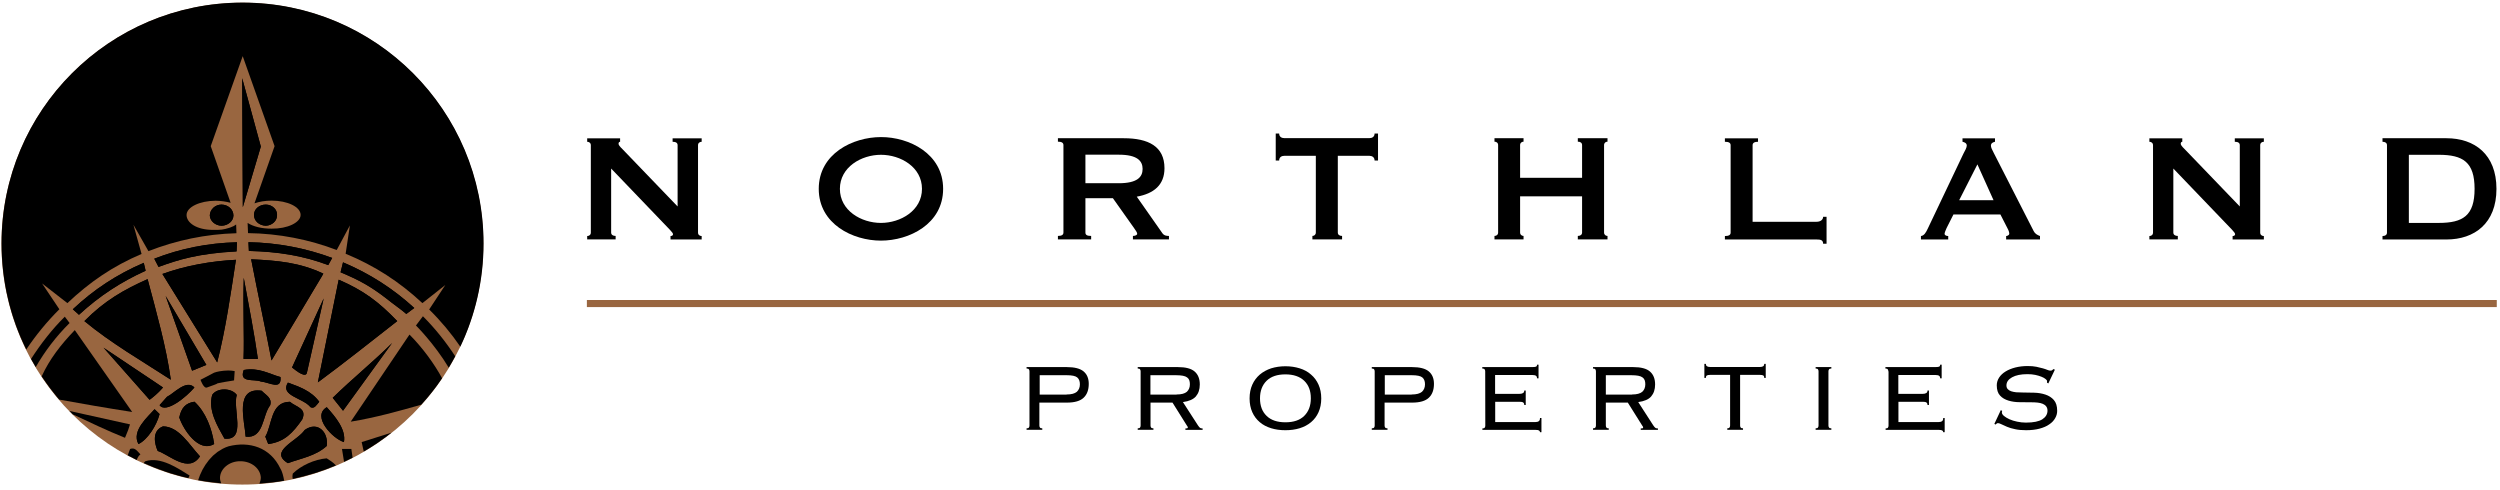 <?xml version="1.0" encoding="UTF-8"?>
<!-- Generator: Adobe Illustrator 24.3.0, SVG Export Plug-In . SVG Version: 6.00 Build 0)  -->
<svg xmlns="http://www.w3.org/2000/svg" xmlns:xlink="http://www.w3.org/1999/xlink" version="1.1" id="Layer_1" x="0px" y="0px" viewBox="0 0 240 47.05" style="enable-background:new 0 0 240 47.05;" xml:space="preserve">
<style type="text/css">
	.st0{fill:#996640;}
</style>
<g>
	<circle class="st0" cx="23.27" cy="23.39" r="23.13"></circle>
	<g>
		<path d="M27.64,44.47c1.26-0.47,2.64-0.67,3.73-1.65c0.19-1.28-0.84-2.44-2.11-1.54C28.52,42.36,25.76,43.31,27.64,44.47z"></path>
		<path d="M12.69,39.55l-5.51-7.86c-1.33,1.38-2.43,2.8-3.18,4.44c0.52,0.78,1.08,1.52,1.68,2.23    C7.98,38.78,10.17,39.16,12.69,39.55z"></path>
		<path d="M29.01,40.27c0.49-1.09-0.6-1.19-1.18-1.7c-1.88,0.02-1.68,2.19-2.36,3.35l0.28,0.71C27.33,42.42,28.12,41.54,29.01,40.27    z"></path>
		<path d="M25.05,36.63c0.81,0.07,1.99,0.87,1.88-0.43c-1.11-0.31-2.1-0.95-3.53-0.68C22.91,36.81,24.41,36.35,25.05,36.63z"></path>
		<path d="M25.94,38.9c0.21-0.71-0.44-0.98-0.82-1.39c-2.66-0.38-1.62,2.95-1.54,4.41C25.36,42.13,25.17,39.87,25.94,38.9z"></path>
		<path d="M26.6,20.63c0.02-0.54-0.48-0.99-1.08-0.99c-0.64,0-1.14,0.45-1.13,0.99c-0.01,0.57,0.49,1.02,1.13,1.04    C26.12,21.65,26.62,21.2,26.6,20.63z"></path>
		<path d="M34.72,42.44l0.2,0.91c0.93-0.54,1.82-1.15,2.67-1.82L34.72,42.44z"></path>
		<polygon points="23.25,7.51 23.31,19.89 25.04,14.07   "></polygon>
		<path d="M40.6,30.36l-0.67,0.89c-0.04-0.05,1.76,1.73,3.15,4.05c0.22-0.36,0.42-0.73,0.62-1.1C42.8,32.82,41.77,31.53,40.6,30.36z    "></path>
		<path d="M42.44,36.31c-0.73-1.36-1.88-2.94-3.13-4.19l-5.64,8.36c2.39-0.39,4.63-1.02,6.77-1.63    C41.17,38.05,41.84,37.21,42.44,36.31z"></path>
		<path d="M31.36,44c-1.18,0.1-2.46,0.69-3.25,1.46c-0.05,0.23-0.04,0.39-0.01,0.52c1.44-0.31,2.83-0.74,4.15-1.3    C32,44.4,31.64,44.17,31.36,44z"></path>
		<path d="M33.02,42.44c0.21-1.19-0.77-2.37-1.65-3.35C29.88,39.97,31.95,42.13,33.02,42.44z"></path>
		<path d="M31.94,38.19l0.99,1.24l4.71-6.5C35.84,34.72,33.83,36.34,31.94,38.19z"></path>
		<path d="M23.38,34.46h1.38c-0.31-2.2-0.87-5.17-1.36-7.79C23.31,29.46,23.46,32.35,23.38,34.46z"></path>
		<path d="M5.7,29.69l-1.66-2.48l2.43,1.89c2.15-2.03,4.36-3.55,7.12-4.72l-0.78-2.8l1.44,2.53c2.63-1.03,5.47-1.64,8.45-1.72    l-0.03-0.84c-0.26,0.17-0.17,0.14-0.59,0.3c-0.69,0.22-0.87,0.22-1.61,0.22c-1.62,0-2.56-0.69-2.56-1.43    c0-0.76,1.26-1.36,2.79-1.37c0.53,0.01,1.01,0.08,1.44,0.2l-1.91-5.44l3.07-8.64l3.06,8.64l-1.93,5.49    c0.46-0.16,1.02-0.26,1.65-0.26c1.53,0,2.78,0.61,2.78,1.37c0,0.73-1.26,1.34-2.78,1.32c-0.96,0.01-1.79-0.21-2.31-0.55l0.04,0.98    c2.99,0.04,5.86,0.61,8.51,1.62l0.07-0.12l1.2-2.24l-0.41,2.72c2.81,1.16,5.18,2.7,7.37,4.74l2.2-1.74l-1.55,2.35    c1.13,1.11,2.12,2.3,2.99,3.57c1.43-3,2.23-6.37,2.23-9.91c0-12.77-10.35-23.12-23.13-23.12S0.15,10.59,0.15,23.36    c0,3.66,0.85,7.12,2.37,10.19C3.45,32.17,4.51,30.87,5.7,29.69z"></path>
		<path d="M30.52,36.7c2.85-2.11,4.83-3.71,7.62-5.88c-1.8-1.86-3.21-2.92-5.62-3.97L30.52,36.7z"></path>
		<path d="M39.77,29.57c-2.04-1.86-4.26-3.29-6.84-4.38l-0.23,0.95c1.77,0.74,2.86,1.33,4.39,2.51c0.69,0.56,1.42,1.05,1.92,1.49    L39.77,29.57z"></path>
		<path d="M26.06,34.61l4.82-8.06l0.16-0.28c-2.27-1.08-4.41-1.26-6.93-1.38C24.77,28.3,25.48,31.56,26.06,34.61z"></path>
		<path d="M29.81,39.09c0.37,0.19,0.57-0.21,0.84-0.52c-0.77-1.06-1.95-1.45-3.01-1.84C26.84,38,29.1,38.19,29.81,39.09z"></path>
		<path d="M23.89,24.09c2.77,0.07,5.13,0.42,7.62,1.36l0.38-0.69c-2.51-0.93-5.22-1.46-8.04-1.51L23.89,24.09z"></path>
		<path d="M29.47,35.73l1.6-7.08l-3.04,6.63C28.54,35.69,29.4,36.34,29.47,35.73z"></path>
		<path d="M33.73,43.1h-0.9l0.2,1.24c0.28-0.13,0.55-0.26,0.82-0.4L33.73,43.1z"></path>
		<path d="M18.2,45.65c-1.09-0.67-2.77-1.85-4.25-1.37c-0.07,0.05-0.11,0.12-0.15,0.18c1.36,0.61,2.79,1.1,4.28,1.44    C18.12,45.82,18.17,45.74,18.2,45.65z"></path>
		<path d="M21.27,19.64c-0.61,0-1.11,0.46-1.13,1.04c0.02,0.53,0.52,0.98,1.13,0.99c0.63-0.01,1.14-0.46,1.14-0.99    C22.4,20.1,21.9,19.65,21.27,19.64z"></path>
		<path d="M15.65,40.93c-1.1,0.42-0.81,1.69-0.51,2.36c1.18,0.41,2.96,2.18,4.06,0.52C18.18,42.72,17.2,40.95,15.65,40.93z"></path>
		<path d="M20.56,42.63c-0.21-1.48-0.8-3.05-1.89-4.06c-0.87,0.12-1.27,0.61-1.46,1.51C17.6,41.24,19.07,43.51,20.56,42.63z"></path>
		<path d="M22.73,37.91c-0.52-0.7-1.89-0.7-2.36,0c-0.41,1.47,0.47,2.94,1.18,4.2C23.69,42.33,22.32,39.28,22.73,37.91z"></path>
		<path d="M12,42.03l0.3-0.74l0.18-0.55l-5.82-1.29c0.11,0.11,0.22,0.23,0.33,0.33C8.62,40.54,10.28,41.34,12,42.03z"></path>
		<path d="M6.99,29.69l0.59,0.53c2-1.84,4.03-3.15,6.4-4.23l-0.18-0.76C11.21,26.35,9.02,27.79,6.99,29.69z"></path>
		<path d="M13.29,42.63c0.86-0.4,1.75-1.78,2.03-2.88l-0.48-0.47C14.25,39.97,12.58,41.34,13.29,42.63z"></path>
		<path d="M18.67,37.2c-0.78-0.8-1.96,0.56-2.64,0.9l-0.71,0.8C15.9,39.74,17.88,38.13,18.67,37.2z"></path>
		<polygon points="15.9,28.41 18.44,35.59 19.81,35.03   "></polygon>
		<path d="M22.53,35.63c0,0-0.43-0.11-1.05-0.04c-0.62,0.06-0.93,0.19-0.93,0.19l-1.3,0.68c0,0,0.3,0.87,0.62,0.74    c0.31-0.12,1.24-0.43,0.93-0.37c-0.14,0.03,0.17-0.08,1.67-0.31L22.53,35.63z"></path>
		<path d="M9.94,33.38l4.42,5c0.28-0.2,0.81-0.62,1.29-1.18L9.94,33.38z"></path>
		<path d="M22.75,23.26c-2.84,0.08-5.42,0.6-7.94,1.58l0.41,0.79c1.88-0.69,3.83-1.3,7.49-1.49L22.75,23.26z"></path>
		<path d="M2.98,34.46c0.14,0.26,0.29,0.52,0.45,0.78c0.87-1.51,1.93-2.92,3.25-4.23L6.22,30.4C4.99,31.62,3.92,33,2.98,34.46z"></path>
		<path d="M8.1,30.82c2.54,2.11,5.64,3.9,8.3,5.63c-0.44-3.16-1.36-6.38-2.23-9.66C11.94,27.79,10.06,28.84,8.1,30.82z"></path>
		<path d="M15.59,26.3l5.26,8.49c0.8-3.1,1.3-6.57,1.8-9.85C20.3,25.06,17.82,25.49,15.59,26.3z"></path>
		<path d="M12.26,43.71c0.29,0.16,0.58,0.3,0.87,0.45c0.06-0.21,0.17-0.4,0.35-0.54c-0.31-0.31-0.51-0.7-0.99-0.52    C12.42,43.3,12.34,43.5,12.26,43.71z"></path>
		<path d="M31.04,26.27c-2.27-1.08-4.41-1.26-6.93-1.38c0.66,3.41,1.38,6.67,1.96,9.71l4.82-8.06L31.04,26.27z"></path>
		<path d="M29.81,39.09c0.37,0.19,0.57-0.21,0.84-0.52c-0.77-1.06-1.95-1.45-3.01-1.84C26.84,38,29.1,38.19,29.81,39.09z"></path>
		<path d="M16.03,38.09l-0.71,0.8c0.58,0.84,2.56-0.77,3.34-1.7C17.88,36.39,16.71,37.76,16.03,38.09z"></path>
		<path d="M21.27,19.64c-0.61,0-1.11,0.46-1.13,1.04c0.02,0.53,0.52,0.98,1.13,0.99c0.63-0.01,1.14-0.46,1.14-0.99    C22.4,20.1,21.9,19.65,21.27,19.64z"></path>
		<path d="M22.71,24.13l0.04-0.88c-2.84,0.08-5.42,0.6-7.94,1.58l0.41,0.79C17.1,24.93,19.06,24.32,22.71,24.13z"></path>
		<polygon points="15.9,28.41 18.44,35.59 19.81,35.03   "></polygon>
		<path d="M25.51,21.67c0.6-0.02,1.11-0.47,1.08-1.04c0.02-0.54-0.48-0.99-1.08-0.99c-0.64,0-1.14,0.45-1.13,0.99    C24.37,21.2,24.87,21.65,25.51,21.67z"></path>
		<path d="M23.38,34.46h1.38c-0.31-2.2-0.87-5.17-1.36-7.79C23.31,29.46,23.46,32.35,23.38,34.46z"></path>
		<path d="M28.04,35.28c0.5,0.4,1.36,1.05,1.44,0.45l1.6-7.08L28.04,35.28z"></path>
		<path d="M31.51,25.45l0.38-0.69c-2.51-0.93-5.22-1.46-8.04-1.51l0.04,0.84C26.66,24.17,29.02,24.52,31.51,25.45z"></path>
		<path d="M33.02,42.44c0.21-1.19-0.77-2.37-1.65-3.35C29.88,39.97,31.95,42.13,33.02,42.44z"></path>
		<path d="M29.25,41.27c-0.73,1.09-3.5,2.04-1.62,3.19c1.26-0.47,2.64-0.67,3.73-1.65C31.56,41.54,30.52,40.37,29.25,41.27z"></path>
		<path d="M25.12,37.51c-2.66-0.38-1.62,2.95-1.54,4.41c1.78,0.21,1.59-2.05,2.36-3.02C26.15,38.19,25.5,37.92,25.12,37.51z"></path>
		<path d="M32.93,39.43l4.71-6.5c-1.8,1.8-3.81,3.41-5.7,5.26L32.93,39.43z"></path>
		<path d="M29.01,40.27c0.49-1.09-0.6-1.19-1.18-1.7c-1.88,0.02-1.68,2.19-2.36,3.35l0.28,0.71C27.33,42.42,28.12,41.54,29.01,40.27    z"></path>
		<path d="M15.59,26.3l5.26,8.49c0.8-3.1,1.3-6.57,1.8-9.85C20.3,25.06,17.82,25.49,15.59,26.3z"></path>
		<path d="M25.05,36.63c0.81,0.07,1.99,0.87,1.88-0.43c-1.11-0.31-2.1-0.95-3.53-0.68C22.91,36.81,24.41,36.35,25.05,36.63z"></path>
		<path d="M32.51,26.85l-2,9.86c2.85-2.11,4.83-3.71,7.62-5.88C36.34,28.97,34.93,27.9,32.51,26.85z"></path>
		<path d="M32.69,26.14c1.77,0.74,2.86,1.33,4.39,2.51c0.69,0.56,1.42,1.05,1.92,1.49l0.77-0.58c-2.04-1.86-4.26-3.29-6.84-4.38    L32.69,26.14z"></path>
		<path d="M14.17,26.8c-2.23,0.99-4.11,2.04-6.07,4.03c2.54,2.11,5.64,3.9,8.3,5.63C15.96,33.3,15.04,30.08,14.17,26.8z"></path>
		<path d="M15.65,37.2l-5.71-3.82l4.42,5C14.64,38.18,15.16,37.76,15.65,37.2z"></path>
		<path d="M13.8,25.23c-2.6,1.12-4.78,2.55-6.81,4.46l0.59,0.53c2-1.84,4.03-3.15,6.4-4.23L13.8,25.23z"></path>
		<path d="M14.84,39.28c-0.59,0.69-2.26,2.07-1.55,3.35c0.86-0.4,1.75-1.78,2.03-2.88L14.84,39.28z"></path>
		<polygon points="25.04,14.07 23.25,7.51 23.31,19.89   "></polygon>
		<path d="M22.73,37.91c-0.52-0.7-1.89-0.7-2.36,0c-0.41,1.47,0.47,2.94,1.18,4.2C23.69,42.33,22.32,39.28,22.73,37.91z"></path>
		<path d="M17.21,40.08c0.39,1.16,1.86,3.43,3.35,2.54c-0.21-1.48-0.8-3.05-1.89-4.06C17.8,38.69,17.39,39.18,17.21,40.08z"></path>
		<path d="M15.65,40.93c-1.1,0.42-0.81,1.69-0.51,2.36c1.18,0.41,2.96,2.18,4.06,0.52C18.18,42.72,17.2,40.95,15.65,40.93z"></path>
		<path d="M21.2,43.19c-0.1,0.06-0.2,0.11-0.3,0.18c-0.1,0.07-0.19,0.15-0.28,0.23c-0.06,0.05-0.12,0.09-0.17,0.14    c-0.1,0.1-0.19,0.2-0.28,0.3c-0.04,0.04-0.08,0.08-0.11,0.12c-0.1,0.12-0.19,0.25-0.28,0.38c-0.02,0.03-0.04,0.05-0.06,0.08    c-0.1,0.15-0.19,0.31-0.28,0.47c0,0-0.01,0.01-0.01,0.02c-0.17,0.33-0.31,0.67-0.41,0.99c0.73,0.14,1.47,0.23,2.22,0.3    c-0.07-0.16-0.12-0.34-0.12-0.52c0.01-0.88,0.89-1.61,1.94-1.6c1.09-0.01,1.96,0.72,1.98,1.6c-0.01,0.19-0.06,0.37-0.14,0.55    c0.8-0.06,1.6-0.14,2.38-0.28c-0.02-0.1-0.04-0.21-0.06-0.31c0-0.03-0.01-0.05-0.02-0.08c-0.02-0.08-0.04-0.16-0.06-0.24    c-0.01-0.05-0.03-0.1-0.05-0.15c-0.02-0.05-0.03-0.1-0.05-0.14c-0.04-0.09-0.07-0.17-0.12-0.24c-0.98-2.07-3-2.64-4.96-2.15    c-0.2,0.06-0.39,0.14-0.56,0.23C21.33,43.1,21.27,43.15,21.2,43.19z"></path>
	</g>
</g>
<g>
	<polygon class="st0" points="239.69,29.48 56.34,29.48 56.34,28.8 239.69,28.8  "></polygon>
	<g>
		<path d="M56.37,22.99v-0.33c0.18,0,0.35-0.11,0.35-0.33v-8.39c0-0.22-0.17-0.33-0.35-0.33v-0.33h3.16v0.33    c-0.08,0-0.15,0.06-0.15,0.19c0,0.11,0.11,0.26,0.37,0.51l5.3,5.51v-5.88c0-0.22-0.16-0.33-0.48-0.33v-0.33h2.79v0.33    c-0.18,0-0.35,0.11-0.35,0.33v8.39c0,0.22,0.17,0.33,0.35,0.33v0.33h-2.99v-0.33c0.13,0,0.24-0.06,0.24-0.17    c0-0.09-0.1-0.22-0.3-0.43l-5.64-5.88v6.14c0,0.22,0.17,0.33,0.43,0.33v0.33h-2.73V22.99z"></path>
		<path d="M90.54,18.13c0,3.38-3.27,4.97-5.97,4.97c-2.7,0-5.97-1.59-5.97-4.97s3.27-4.97,5.97-4.97    C87.27,13.15,90.54,14.75,90.54,18.13z M80.63,18.13c0,2.09,2.05,3.27,3.94,3.27c1.88,0,3.94-1.18,3.94-3.27s-2.05-3.27-3.94-3.27    C82.69,14.86,80.63,16.04,80.63,18.13z"></path>
		<path d="M101.56,13.27h6.32c2.36,0,3.91,0.78,3.91,2.88c0,1.61-1.03,2.44-2.66,2.73l2.46,3.51c0.17,0.24,0.42,0.26,0.63,0.26v0.33    h-3.46v-0.33c0.22,0,0.41-0.09,0.41-0.2c0-0.13-0.11-0.28-0.29-0.54l-2.04-2.88h-2.64v3.29c0,0.22,0.13,0.33,0.55,0.33v0.33h-3.19    v-0.33c0.37,0,0.53-0.11,0.53-0.33v-8.39c0-0.22-0.17-0.33-0.53-0.33V13.27z M104.2,17.59h3.2c1.77,0,2.29-0.59,2.29-1.37    c0-0.78-0.52-1.37-2.29-1.37h-3.2V17.59z"></path>
		<path d="M128.43,22.32c0,0.22,0.17,0.33,0.41,0.33v0.33h-2.85v-0.33c0.17,0,0.33-0.11,0.33-0.33v-7.36h-3.04    c-0.22,0-0.48,0.11-0.48,0.45h-0.33v-2.59h0.33c0,0.33,0.26,0.44,0.48,0.44h8.2c0.22,0,0.48-0.11,0.48-0.44h0.33v2.59h-0.33    c0-0.33-0.26-0.45-0.48-0.45h-3.05V22.32z"></path>
		<path d="M151.88,17.07v-3.14c0-0.22-0.16-0.33-0.41-0.33v-0.33h2.85v0.33c-0.17,0-0.33,0.11-0.33,0.33v8.39    c0,0.22,0.16,0.33,0.33,0.33v0.33h-2.85v-0.33c0.24,0,0.41-0.11,0.41-0.33v-3.47h-5.95v3.47c0,0.22,0.17,0.33,0.33,0.33v0.33    h-2.79v-0.33c0.19,0,0.35-0.11,0.35-0.33v-8.39c0-0.22-0.16-0.33-0.35-0.33v-0.33h2.79v0.33c-0.16,0-0.33,0.11-0.33,0.33v3.14    H151.88z"></path>
		<path d="M175.02,23.4c0-0.37-0.26-0.41-0.63-0.41h-8.8v-0.33c0.39,0,0.55-0.11,0.55-0.33v-8.39c0-0.22-0.16-0.33-0.55-0.33v-0.33    h3.18v0.33c-0.35,0-0.52,0.11-0.52,0.33v7.35h6.14c0.37,0,0.63-0.19,0.63-0.48h0.33v2.59C175.35,23.4,175.02,23.4,175.02,23.4z"></path>
		<path d="M184.41,22.99v-0.33c0.32-0.04,0.48-0.35,0.65-0.7l3.42-7.19c0.17-0.31,0.33-0.61,0.33-0.79c0-0.24-0.22-0.33-0.41-0.37    v-0.33h3.12v0.33c-0.16,0.04-0.39,0.11-0.39,0.37c0,0.18,0.1,0.37,0.26,0.68l3.84,7.52c0.13,0.26,0.33,0.37,0.61,0.48v0.33h-3.25    v-0.33c0.09,0,0.3-0.08,0.3-0.22c0-0.11-0.04-0.28-0.15-0.48l-0.7-1.37h-4.51l-0.66,1.31c-0.11,0.24-0.19,0.45-0.19,0.56    c0,0.11,0.16,0.2,0.35,0.2v0.33C187.03,22.99,184.41,22.99,184.41,22.99z M188.08,19.22h3.3l-1.55-3.44L188.08,19.22z"></path>
		<path d="M206.34,22.99v-0.33c0.18,0,0.35-0.11,0.35-0.33v-8.39c0-0.22-0.17-0.33-0.35-0.33v-0.33h3.16v0.33    c-0.08,0-0.15,0.06-0.15,0.19c0,0.11,0.11,0.26,0.37,0.51l5.3,5.51v-5.88c0-0.22-0.16-0.33-0.48-0.33v-0.33h2.79v0.33    c-0.19,0-0.35,0.11-0.35,0.33v8.39c0,0.22,0.16,0.33,0.35,0.33v0.33h-3v-0.33c0.13,0,0.24-0.06,0.24-0.17    c0-0.09-0.09-0.22-0.29-0.43l-5.64-5.88v6.14c0,0.22,0.17,0.33,0.43,0.33v0.33h-2.73V22.99z"></path>
		<path d="M228.72,13.27h6.14c2.7,0,4.8,1.55,4.8,4.86s-2.11,4.86-4.8,4.86h-6.14v-0.33c0.26,0,0.43-0.11,0.43-0.33v-8.39    c0-0.22-0.17-0.33-0.43-0.33V13.27z M231.25,21.4h2.87c2.33,0,3.44-0.7,3.44-3.27s-1.11-3.27-3.44-3.27h-2.87V21.4z"></path>
	</g>
	<g>
		<path d="M98.83,35.65c0-0.08-0.02-0.15-0.06-0.2s-0.11-0.07-0.22-0.07v-0.14h3.85c0.76,0,1.3,0.14,1.63,0.42    c0.33,0.28,0.49,0.68,0.49,1.19c0,0.57-0.16,1.02-0.49,1.33c-0.32,0.31-0.86,0.47-1.6,0.47h-2.65v2.2c0,0.08,0.02,0.15,0.06,0.2    s0.11,0.07,0.22,0.07v0.14h-1.51v-0.14c0.11,0,0.18-0.02,0.22-0.07s0.06-0.12,0.06-0.2C98.83,40.85,98.83,35.65,98.83,35.65z     M102.39,37.87c0.47,0,0.79-0.09,0.99-0.26c0.19-0.18,0.29-0.42,0.29-0.72c0-0.3-0.09-0.52-0.26-0.66    c-0.17-0.14-0.51-0.21-1.01-0.21h-2.59v1.86h2.58V37.87z"></path>
		<path d="M110.45,40.85c0,0.08,0.02,0.15,0.06,0.2s0.11,0.07,0.22,0.07v0.14h-1.51v-0.14c0.11,0,0.18-0.02,0.22-0.07    s0.06-0.12,0.06-0.2v-5.2c0-0.08-0.02-0.15-0.06-0.2s-0.11-0.07-0.22-0.07v-0.14h3.84c0.76,0,1.3,0.14,1.63,0.43    c0.33,0.29,0.49,0.7,0.49,1.24c0,0.48-0.13,0.86-0.38,1.15c-0.25,0.28-0.66,0.46-1.24,0.54l1.44,2.23c0.08,0.12,0.15,0.2,0.2,0.24    c0.05,0.04,0.13,0.06,0.25,0.06v0.14h-1.65v-0.14c0.1,0,0.16-0.01,0.19-0.02c0.03-0.01,0.04-0.04,0.04-0.08    c0-0.05-0.02-0.09-0.06-0.13l-1.41-2.25h-2.11C110.45,38.65,110.45,40.85,110.45,40.85z M112.95,37.87c0.47,0,0.79-0.09,0.99-0.26    c0.19-0.18,0.29-0.42,0.29-0.72c0-0.15-0.02-0.28-0.06-0.39s-0.11-0.2-0.21-0.27s-0.23-0.13-0.41-0.16s-0.39-0.05-0.66-0.05h-2.45    v1.86h2.51V37.87z"></path>
		<path d="M123.4,35.16c0.5,0,0.95,0.07,1.37,0.2s0.79,0.33,1.09,0.6c0.31,0.26,0.55,0.59,0.72,0.97s0.26,0.82,0.26,1.32    s-0.09,0.94-0.26,1.32s-0.41,0.7-0.72,0.96s-0.67,0.45-1.09,0.58s-0.88,0.19-1.37,0.19c-0.5,0-0.95-0.06-1.37-0.19    c-0.42-0.13-0.79-0.32-1.09-0.58c-0.31-0.26-0.55-0.58-0.72-0.96c-0.17-0.38-0.26-0.82-0.26-1.32s0.09-0.94,0.26-1.32    c0.17-0.38,0.41-0.7,0.72-0.97c0.31-0.26,0.67-0.46,1.09-0.6C122.45,35.23,122.91,35.16,123.4,35.16z M123.4,35.94    c-0.78,0-1.38,0.2-1.8,0.61s-0.64,0.97-0.64,1.69c0,0.72,0.21,1.28,0.64,1.69c0.42,0.41,1.03,0.61,1.8,0.61    c0.78,0,1.38-0.2,1.8-0.61s0.64-0.97,0.64-1.69c0-0.72-0.21-1.28-0.64-1.69C124.78,36.15,124.18,35.94,123.4,35.94z"></path>
		<path d="M131.97,35.65c0-0.08-0.02-0.15-0.06-0.2s-0.11-0.07-0.22-0.07v-0.14h3.85c0.76,0,1.3,0.14,1.63,0.42s0.49,0.68,0.49,1.19    c0,0.57-0.16,1.02-0.49,1.33c-0.32,0.31-0.86,0.47-1.6,0.47h-2.65v2.2c0,0.08,0.02,0.15,0.06,0.2s0.11,0.07,0.22,0.07v0.14h-1.51    v-0.14c0.11,0,0.18-0.02,0.22-0.07c0.04-0.05,0.06-0.12,0.06-0.2L131.97,35.65L131.97,35.65z M135.52,37.87    c0.47,0,0.79-0.09,0.99-0.26c0.19-0.18,0.29-0.42,0.29-0.72c0-0.3-0.09-0.52-0.26-0.66s-0.51-0.21-1.01-0.21h-2.59v1.86h2.58    V37.87z"></path>
		<path d="M142.58,35.65c0-0.08-0.02-0.15-0.06-0.2s-0.11-0.07-0.22-0.07v-0.14h4.8c0.2,0,0.32-0.02,0.38-0.05    c0.05-0.04,0.08-0.09,0.08-0.18h0.14v1.31h-0.14c0-0.1-0.03-0.18-0.09-0.23c-0.06-0.06-0.18-0.09-0.36-0.09h-3.58v1.81h2.33    c0.14,0,0.25-0.02,0.34-0.07s0.13-0.13,0.13-0.25h0.14v1.39h-0.14c0-0.11-0.03-0.19-0.1-0.24c-0.07-0.05-0.18-0.07-0.34-0.07    h-2.35v1.95h3.83c0.16,0,0.28-0.03,0.36-0.09s0.11-0.16,0.11-0.3h0.14v1.36h-0.14c0-0.15-0.13-0.22-0.4-0.22h-5.13v-0.14    c0.11,0,0.18-0.02,0.22-0.07c0.04-0.05,0.06-0.12,0.06-0.2L142.58,35.65L142.58,35.65z"></path>
		<path d="M154.16,40.85c0,0.08,0.02,0.15,0.06,0.2s0.11,0.07,0.22,0.07v0.14h-1.51v-0.14c0.11,0,0.18-0.02,0.22-0.07    c0.04-0.05,0.06-0.12,0.06-0.2v-5.2c0-0.08-0.02-0.15-0.06-0.2s-0.11-0.07-0.22-0.07v-0.14h3.84c0.76,0,1.3,0.14,1.63,0.43    s0.49,0.7,0.49,1.24c0,0.48-0.13,0.86-0.38,1.15s-0.66,0.46-1.24,0.54l1.44,2.23c0.08,0.12,0.15,0.2,0.2,0.24s0.13,0.06,0.25,0.06    v0.14h-1.65v-0.14c0.1,0,0.16-0.01,0.19-0.02c0.03-0.01,0.04-0.04,0.04-0.08c0-0.05-0.02-0.09-0.06-0.13l-1.41-2.25h-2.11V40.85z     M156.67,37.87c0.47,0,0.79-0.09,0.99-0.26c0.19-0.18,0.29-0.42,0.29-0.72c0-0.15-0.02-0.28-0.06-0.39s-0.11-0.2-0.21-0.27    s-0.23-0.13-0.41-0.16c-0.17-0.03-0.39-0.05-0.66-0.05h-2.45v1.86h2.51V37.87z"></path>
		<path d="M165.81,41.12c0.11,0,0.18-0.02,0.22-0.07c0.04-0.05,0.06-0.12,0.06-0.2v-4.86h-1.93c-0.14,0-0.25,0.02-0.31,0.06    s-0.09,0.12-0.09,0.23h-0.14v-1.35h0.14c0,0.2,0.13,0.3,0.4,0.3h4.81c0.27,0,0.4-0.1,0.4-0.3h0.14v1.35h-0.14    c0-0.11-0.03-0.19-0.09-0.23s-0.16-0.06-0.31-0.06h-1.92v4.86c0,0.08,0.02,0.15,0.06,0.2s0.11,0.07,0.22,0.07v0.14h-1.51v-0.14    H165.81z"></path>
		<path d="M174.3,41.12c0.11,0,0.18-0.02,0.22-0.07c0.04-0.05,0.06-0.12,0.06-0.2v-5.2c0-0.08-0.02-0.15-0.06-0.2    s-0.11-0.07-0.22-0.07v-0.14h1.51v0.14c-0.11,0-0.18,0.02-0.22,0.07c-0.04,0.05-0.06,0.12-0.06,0.2v5.2c0,0.08,0.02,0.15,0.06,0.2    s0.11,0.07,0.22,0.07v0.14h-1.51V41.12z"></path>
		<path d="M181.28,35.65c0-0.08-0.02-0.15-0.06-0.2s-0.11-0.07-0.22-0.07v-0.14h4.8c0.2,0,0.32-0.02,0.38-0.05    c0.05-0.04,0.08-0.09,0.08-0.18h0.14v1.31h-0.14c0-0.1-0.03-0.18-0.09-0.23c-0.06-0.06-0.18-0.09-0.36-0.09h-3.57v1.81h2.33    c0.14,0,0.25-0.02,0.34-0.07s0.13-0.13,0.13-0.25h0.14v1.39h-0.14c0-0.11-0.03-0.19-0.1-0.24c-0.07-0.05-0.18-0.07-0.34-0.07    h-2.35v1.95h3.83c0.16,0,0.28-0.03,0.36-0.09s0.11-0.16,0.11-0.3h0.14v1.36h-0.14c0-0.15-0.13-0.22-0.4-0.22h-5.13v-0.14    c0.11,0,0.18-0.02,0.22-0.07c0.04-0.05,0.06-0.12,0.06-0.2v-5.21H181.28z"></path>
		<path d="M192.21,39.45c-0.02,0.05-0.03,0.1-0.03,0.15c0,0.11,0.07,0.22,0.2,0.33c0.13,0.11,0.31,0.22,0.53,0.32    s0.46,0.17,0.74,0.23s0.55,0.09,0.84,0.09c0.73,0,1.25-0.11,1.58-0.32c0.32-0.21,0.49-0.49,0.49-0.83c0-0.16-0.04-0.29-0.12-0.4    s-0.19-0.19-0.33-0.25s-0.31-0.1-0.49-0.12c-0.19-0.02-0.39-0.03-0.6-0.03c-0.35,0-0.72,0-1.12-0.01c-0.39,0-0.75-0.05-1.08-0.15    c-0.33-0.1-0.6-0.25-0.81-0.48c-0.21-0.22-0.32-0.55-0.32-0.99c0-0.27,0.08-0.52,0.23-0.75s0.36-0.42,0.62-0.58    c0.26-0.16,0.58-0.29,0.93-0.38c0.36-0.09,0.75-0.14,1.17-0.14c0.33,0,0.61,0.02,0.85,0.07s0.45,0.1,0.62,0.15    c0.18,0.05,0.32,0.1,0.44,0.15s0.21,0.07,0.29,0.07c0.08,0,0.14-0.01,0.18-0.05c0.04-0.03,0.08-0.06,0.11-0.1l0.14,0.06    l-0.63,1.32l-0.13-0.08c0.01-0.02,0.01-0.07,0.01-0.15c0-0.05-0.05-0.12-0.14-0.19c-0.09-0.08-0.22-0.15-0.39-0.22    s-0.37-0.13-0.6-0.18c-0.23-0.05-0.49-0.07-0.76-0.07c-0.62,0-1.11,0.1-1.47,0.3s-0.54,0.46-0.54,0.78c0,0.15,0.04,0.26,0.12,0.35    s0.19,0.16,0.33,0.21s0.31,0.08,0.49,0.1c0.19,0.01,0.39,0.02,0.6,0.02c0.36,0,0.73,0.01,1.12,0.02c0.39,0.01,0.75,0.07,1.08,0.18    s0.6,0.28,0.81,0.52c0.21,0.24,0.32,0.58,0.32,1.04c0,0.24-0.06,0.48-0.19,0.7c-0.13,0.23-0.31,0.43-0.57,0.6    c-0.25,0.18-0.56,0.31-0.93,0.41s-0.8,0.15-1.29,0.15c-0.41,0-0.77-0.03-1.07-0.1c-0.3-0.06-0.56-0.14-0.77-0.23    s-0.39-0.17-0.53-0.24c-0.14-0.07-0.25-0.11-0.33-0.11s-0.16,0.05-0.24,0.14l-0.11-0.07l0.62-1.32L192.21,39.45z"></path>
	</g>
</g>
</svg>
